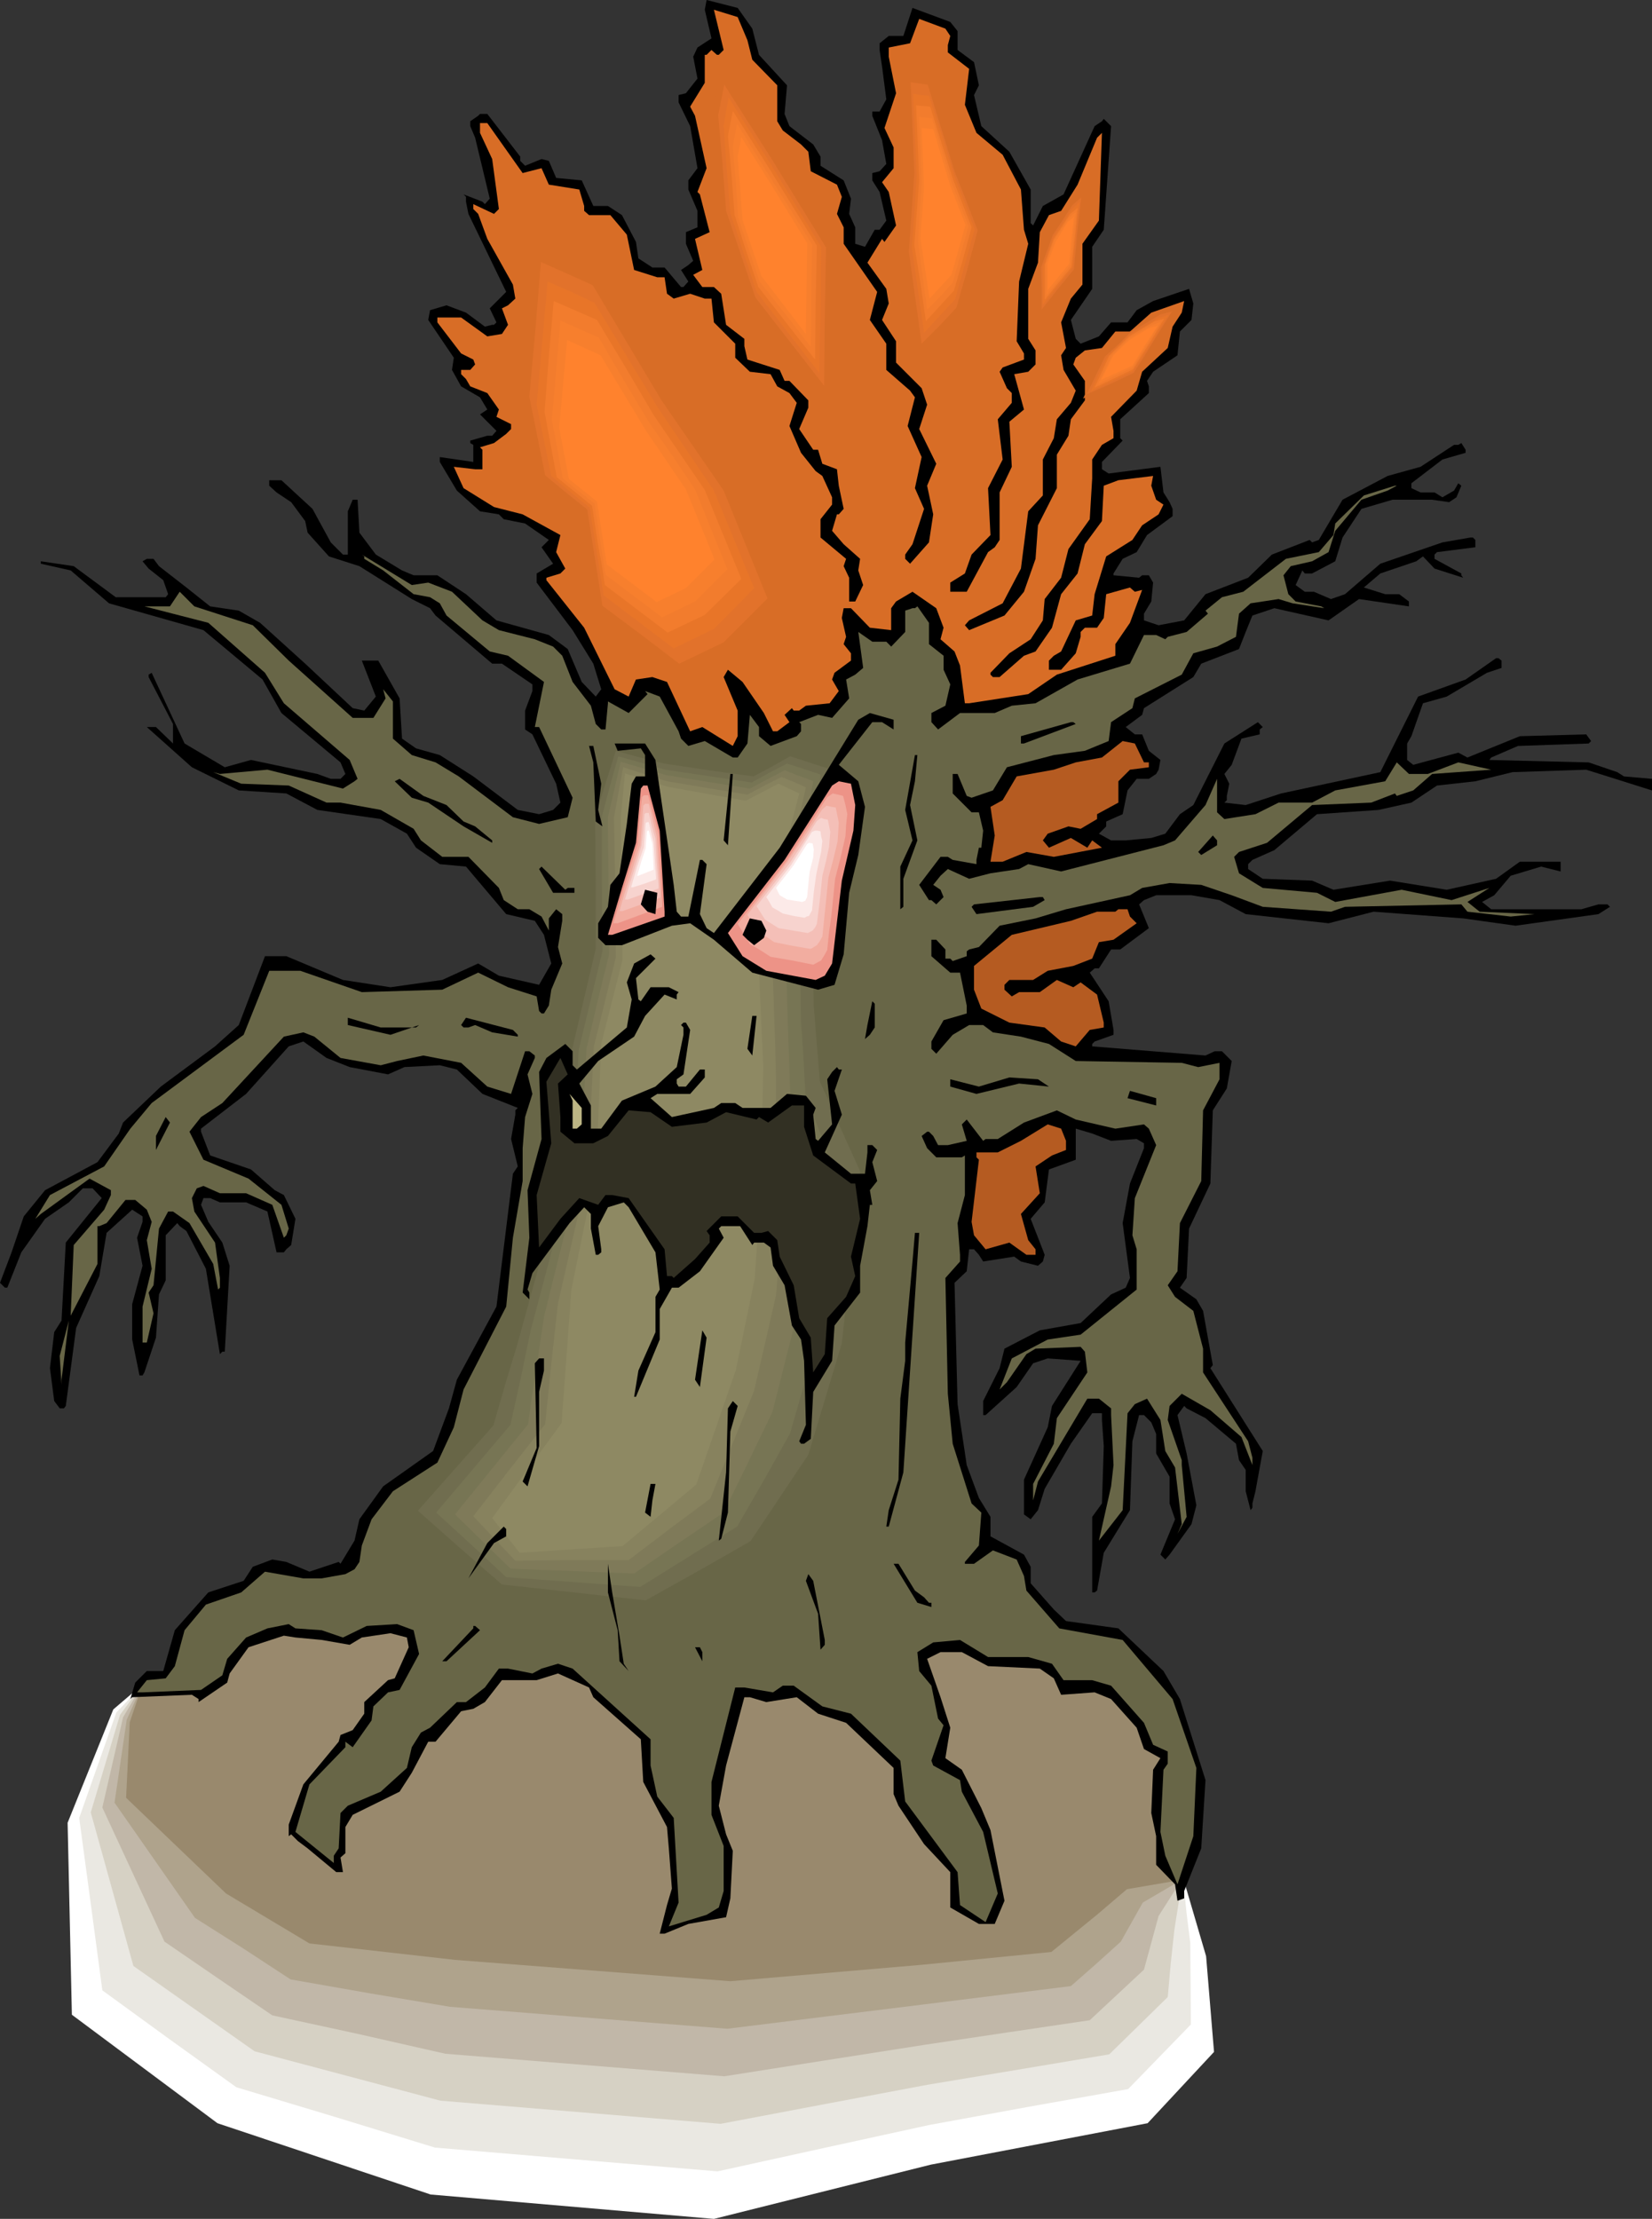 <?xml version="1.0" encoding="UTF-8" standalone="no"?>
<svg
   version="1.0"
   width="115.934mm"
   height="155.668mm"
   id="svg93"
   sodipodi:docname="Tree - Angry 2.wmf"
   xmlns:inkscape="http://www.inkscape.org/namespaces/inkscape"
   xmlns:sodipodi="http://sodipodi.sourceforge.net/DTD/sodipodi-0.dtd"
   xmlns="http://www.w3.org/2000/svg"
   xmlns:svg="http://www.w3.org/2000/svg">
  <rect width="100%" height="100%" fill="#333333" stroke="none"/>
  <sodipodi:namedview
     id="namedview93"
     pagecolor="#ffffff"
     bordercolor="#000000"
     borderopacity="0.25"
     inkscape:showpageshadow="2"
     inkscape:pageopacity="0.0"
     inkscape:pagecheckerboard="0"
     inkscape:deskcolor="#d1d1d1"
     inkscape:document-units="mm" />
  <defs
     id="defs1">
    <pattern
       id="WMFhbasepattern"
       patternUnits="userSpaceOnUse"
       width="6"
       height="6"
       x="0"
       y="0" />
  </defs>
  <path
     style="fill:#ffffff;fill-opacity:1;fill-rule:evenodd;stroke:none"
     d="m 30.052,453.263 7.755,-6.625 14.38,-5.494 8.886,-12.119 18.742,-4.525 32.152,-5.494 37.646,-10.019 29.89,4.525 51.864,3.232 36.515,8.888 18.742,13.412 16.642,6.464 7.755,25.531 3.393,28.925 5.493,18.745 2.1,25.37 -17.611,18.906 -57.519,10.988 -57.519,14.382 -75.13,-6.464 -56.549,-18.906 -38.615,-28.763 -1.131,-50.901 z"
     id="path1" />
  <path
     style="fill:#eae8e2;fill-opacity:1;fill-rule:evenodd;stroke:none"
     d="m 30.86,454.071 3.555,-3.717 3.393,-3.717 14.38,-5.494 4.362,-6.14 4.524,-5.979 9.371,-2.262 9.371,-2.262 32.152,-5.494 18.742,-4.848 18.904,-5.171 29.89,4.525 51.864,3.232 36.515,8.888 18.742,13.412 8.402,3.232 8.24,3.232 3.878,12.766 3.878,12.766 1.454,14.382 1.454,14.22 0.808,7.756 0.969,7.756 0.162,21.653 -16.642,17.129 -26.336,4.686 -26.497,4.848 -28.113,6.14 -27.951,6.14 -74.968,-6.302 -26.336,-8.08 -26.336,-7.918 -17.773,-12.766 -17.773,-12.927 -3.07,-22.946 -3.07,-22.784 z"
     id="path2" />
  <path
     style="fill:#d6d1c4;fill-opacity:1;fill-rule:evenodd;stroke:none"
     d="m 31.829,454.717 5.978,-8.08 14.38,-5.494 4.362,-6.14 4.524,-5.979 9.371,-2.262 9.371,-2.262 32.152,-5.494 18.742,-4.848 18.904,-5.171 29.89,4.525 51.864,3.232 36.515,8.888 18.742,13.412 8.402,3.232 8.24,3.232 3.878,12.766 3.878,12.766 2.424,28.44 -0.969,5.979 -0.969,6.14 -0.969,8.888 -0.808,9.049 -15.511,15.19 -24.074,4.04 -24.235,4.04 -27.467,5.171 -27.305,5.171 -74.322,-6.14 L 67.536,543.916 35.384,521.293 24.074,480.572 Z"
     id="path3" />
  <path
     style="fill:#c1b7a8;fill-opacity:1;fill-rule:evenodd;stroke:none"
     d="m 32.637,455.364 5.17,-8.726 14.38,-5.494 8.886,-12.119 9.371,-2.262 9.371,-2.262 32.152,-5.494 18.742,-4.848 18.904,-5.171 29.89,4.525 51.864,3.232 36.515,8.888 18.742,13.412 8.402,3.232 8.24,3.232 3.878,12.766 3.878,12.766 0.969,14.058 0.969,14.058 -5.655,8.888 -3.878,14.22 -7.109,6.625 -7.271,6.787 -21.812,3.232 -21.65,3.232 -26.82,4.201 -26.659,4.201 -73.999,-5.979 -22.781,-5.171 -23.104,-5.009 -14.218,-9.695 -14.38,-9.857 -16.48,-35.55 2.747,-11.958 z"
     id="path4" />
  <path
     style="fill:#afa38c;fill-opacity:1;fill-rule:evenodd;stroke:none"
     d="m 33.606,456.01 4.201,-9.372 14.38,-5.494 4.362,-6.14 4.524,-5.979 9.371,-2.262 9.371,-2.262 32.152,-5.494 18.742,-4.848 18.904,-5.171 29.89,4.525 51.864,3.232 36.515,8.888 18.742,13.412 8.402,3.232 8.24,3.232 3.878,12.766 3.878,12.766 0.808,14.058 0.646,13.897 -9.371,5.494 -2.908,5.171 -2.908,5.171 -6.624,5.979 -6.624,5.817 -38.938,4.848 -26.174,3.232 -26.013,3.232 -73.514,-5.817 -21.166,-3.555 -21.166,-3.717 -12.602,-8.241 -12.764,-8.08 -21.327,-30.541 1.616,-10.988 z"
     id="path5" />
  <path
     style="fill:#99896d;fill-opacity:1;fill-rule:evenodd;stroke:none"
     d="m 34.414,456.656 3.393,-10.019 14.38,-5.494 8.886,-12.119 18.742,-4.525 32.152,-5.494 37.646,-10.019 29.89,4.525 51.864,3.232 36.515,8.888 18.742,13.412 16.642,6.464 7.755,25.531 1.131,27.632 -13.249,2.262 -7.755,6.625 -12.279,10.019 -34.253,3.393 -50.894,4.363 -73.029,-5.656 L 82.077,515.314 59.942,502.064 33.445,476.694 Z"
     id="path6" />
  <path
     style="fill:#000000;fill-opacity:1;fill-rule:evenodd;stroke:none"
     d="m 199.538,7.595 1.777,6.948 7.432,8.08 -0.646,7.595 1.293,3.232 6.301,4.848 1.939,3.232 v 2.424 l 6.14,3.878 1.939,4.848 -0.485,4.04 1.616,3.555 v 4.363 l 2.585,0.808 2.585,-4.525 h 1.293 l 1.777,-2.424 -1.777,-7.595 -1.939,-3.07 v -1.939 l 1.939,-0.485 1.777,-1.939 -1.131,-6.302 -2.585,-6.464 v -1.131 h 1.939 l 1.777,-3.232 -1.131,-8.726 -0.646,-4.363 v -1.778 l 2.424,-1.939 h 3.878 l 2.424,-7.433 10.017,3.717 1.939,2.424 v 5.009 l 4.362,3.232 1.293,6.14 -1.293,2.585 1.939,8.241 7.432,6.787 5.655,10.019 v 8.888 l 0.646,0.646 2.585,-5.171 5.493,-3.07 8.24,-18.098 1.939,-1.293 0.485,-0.646 1.939,1.939 -1.939,27.47 -3.07,4.525 V 76.594 l -5.655,8.241 1.293,5.009 1.293,1.293 4.847,-1.939 3.231,-3.717 h 4.362 l 2.424,-3.232 4.362,-2.424 9.533,-3.232 1.131,3.878 -0.485,4.363 -3.07,3.07 -0.646,6.302 -6.463,4.363 -1.616,2.424 0.485,1.454 v 1.778 l -7.594,6.948 v 5.009 l 0.646,0.646 -5.493,5.656 v 1.939 l 1.777,1.131 13.733,-1.778 0.808,6.787 1.616,2.585 0.808,1.778 v 1.939 l -6.786,5.009 -2.747,4.525 -3.716,1.778 -2.424,3.878 v 0.485 l 6.786,0.646 0.808,-0.646 h 1.777 l 1.131,1.939 -0.485,5.009 -1.939,3.232 v 1.778 l 3.878,1.293 6.786,-1.293 5.655,-6.948 11.31,-4.363 6.301,-6.14 10.017,-3.878 0.646,0.646 1.777,-0.646 6.301,-10.665 11.956,-6.302 8.725,-2.424 8.886,-5.817 h 1.131 l 0.808,-0.485 1.131,1.778 v 0.808 l -6.14,1.778 -8.24,6.302 v 1.293 l 2.424,1.131 h 3.716 l 2.1,1.293 3.07,-1.778 1.131,-1.939 0.808,0.646 -1.293,3.07 -1.939,1.293 -4.524,-0.646 h -10.502 l -8.24,2.424 -5.009,7.595 -1.939,6.302 -6.14,3.232 h -1.939 l -0.646,-0.808 -1.777,3.878 2.424,1.778 h 2.424 l 4.524,1.939 3.716,-1.293 9.371,-8.08 16.48,-5.656 7.432,-1.293 h 0.646 l 0.646,0.646 v 1.939 l -10.179,1.293 -0.646,0.646 v 1.131 l 7.109,3.878 v 0.485 l 0.485,0.646 -7.594,-2.424 -3.07,-3.232 -1.777,1.293 -9.533,3.232 -4.362,3.717 5.655,1.778 h 3.716 l 2.585,1.939 v 1.293 l -13.249,-1.939 -8.078,5.656 -14.38,-3.232 -4.362,1.454 -1.454,0.485 -1.777,4.363 -1.777,4.525 -10.017,3.878 -2.1,3.555 -13.087,8.241 -0.485,1.778 -4.362,3.232 2.424,1.939 h 1.939 l 1.777,4.363 3.07,2.424 -0.485,2.585 -0.646,1.131 -1.939,1.293 h -3.231 l -2.424,3.07 -1.293,6.302 -4.362,1.939 v 1.293 l -1.939,1.939 3.231,1.778 h 3.878 l 6.786,-0.646 3.716,-1.131 3.878,-5.171 3.555,-2.424 8.24,-16.321 8.886,-5.656 1.293,1.293 -0.808,0.646 v 1.293 l -4.847,1.131 -2.585,6.948 -1.939,2.424 1.293,2.585 -0.646,3.232 v 1.131 l -0.646,0.646 5.655,0.646 9.371,-3.07 26.336,-5.656 10.017,-20.037 12.602,-4.525 8.078,-5.656 h 0.646 l 0.808,0.646 v 1.939 l -3.878,1.293 -10.664,6.302 -6.301,1.778 -3.07,8.726 -1.131,1.939 v 4.363 l 1.616,1.293 11.956,-3.232 2.424,1.293 13.895,-5.656 17.611,-0.485 1.293,1.778 -0.646,0.646 -18.742,0.646 -7.109,3.07 -0.485,0.646 26.336,0.646 7.594,2.585 1.777,1.131 7.432,0.646 v 3.07 l -11.795,-3.717 -5.655,-1.778 -19.55,0.646 -9.856,2.424 -10.179,1.131 -6.786,4.525 -8.725,1.939 -16.318,1.131 -11.31,9.534 -5.816,2.585 -1.131,1.131 v 1.293 l 3.878,2.585 13.087,0.485 5.655,2.424 15.026,-2.424 15.026,2.424 13.087,-2.909 6.301,-4.525 h 10.825 v 2.585 l -5.17,-1.293 -8.078,2.424 -4.362,5.171 -3.231,1.778 2.424,1.939 h 23.912 l 4.524,-1.293 h 2.424 l 0.646,0.646 -3.07,1.939 -21.973,3.07 -13.895,-1.939 -23.751,-1.778 -11.956,3.07 -21.973,-2.424 -6.947,-3.717 -7.432,-1.293 h -9.371 l -3.231,1.293 -1.293,1.131 2.585,6.302 -7.594,5.656 h -2.424 l -3.231,5.009 h -1.131 l -1.293,1.131 5.009,7.595 1.293,7.595 v 1.293 l -5.009,1.778 -0.646,0.646 v 0.646 l 30.052,2.424 2.424,-1.131 h 1.939 l 2.585,2.585 -1.293,7.272 -3.716,5.817 -0.646,19.391 -5.655,11.958 -0.646,13.089 -1.777,2.585 4.362,3.07 1.777,3.07 2.585,14.382 -0.646,0.808 13.895,21.976 -1.939,10.665 -0.808,3.232 v 1.131 l -0.485,0.646 -1.293,-5.009 v -5.656 l -1.777,-2.585 -0.808,-4.363 -8.078,-6.787 -5.009,-2.585 -0.646,-0.646 -1.777,2.424 2.424,10.18 2.585,13.735 -1.293,5.009 -5.816,8.08 -1.131,1.293 -1.293,-1.293 3.878,-9.372 -1.454,-4.201 v -7.11 l -3.555,-6.14 v -5.171 l -1.293,-3.07 -1.939,-1.939 h -1.293 l -1.777,6.948 -0.646,18.26 -6.947,11.311 -1.777,10.019 -0.646,0.485 h -0.646 v -20.037 l 2.585,-3.555 0.485,-15.19 -0.485,-6.948 v -1.778 h -2.585 l -5.655,8.08 -6.947,11.958 -1.777,5.656 -1.939,2.424 -1.777,-1.293 v -9.211 l 6.301,-13.897 1.131,-5.656 7.594,-11.958 -8.725,-0.646 -3.878,1.293 -4.362,6.302 -8.24,7.433 h -0.646 v -3.717 l 4.362,-8.726 1.293,-5.171 9.371,-4.848 10.825,-1.939 8.078,-7.595 3.878,-1.778 1.131,-2.585 -1.939,-14.543 1.939,-10.503 3.716,-9.372 v -1.293 l -1.939,-1.131 -6.786,0.485 -5.009,-1.939 -4.362,-1.293 v 8.241 l -7.109,2.585 -1.131,8.726 -3.716,4.363 3.716,9.534 -0.485,1.778 -1.293,1.131 -4.524,-1.131 -1.777,-1.293 -8.24,1.293 -1.131,-1.778 -1.293,-1.454 h -1.293 l -0.646,5.817 -3.231,3.07 0.808,32.157 2.424,16.159 3.231,8.726 3.07,5.009 v 5.171 l 8.886,4.848 1.777,3.232 v 4.363 l 6.14,6.948 3.231,3.07 13.895,1.939 11.956,11.311 4.362,7.433 6.786,21.492 -1.131,18.098 -4.524,11.311 v 1.939 l -1.777,0.646 -0.646,-4.363 -5.009,-5.171 v -7.595 l -1.293,-6.14 0.485,-11.473 1.939,-3.07 -4.362,-2.424 -1.939,-5.656 -6.786,-7.595 -4.362,-1.778 -8.886,0.646 -1.939,-4.363 -3.716,-2.585 -13.733,-0.646 -6.947,-3.717 h -5.655 l -3.555,1.778 3.555,10.18 2.585,8.08 -1.293,8.08 4.362,3.07 5.17,10.18 2.424,5.817 3.716,18.745 -2.585,6.14 h -4.201 l -7.594,-4.363 v -9.372 l -6.947,-7.433 -6.786,-10.18 -1.293,-3.07 v -6.948 l -12.602,-11.958 -7.432,-2.424 -5.655,-4.363 -8.078,1.293 -4.362,-1.293 h -1.454 l -4.847,18.098 -1.939,10.665 1.939,7.595 1.777,4.363 -0.646,12.604 -1.131,5.009 -10.017,1.778 -6.301,2.585 h -1.293 l 1.939,-7.595 1.293,-4.363 -0.808,-10.665 -0.485,-5.656 -6.301,-11.958 -0.646,-11.311 -12.602,-11.15 -1.131,-2.585 -8.24,-3.717 -5.655,1.778 h -9.209 l -4.524,5.817 -3.07,1.778 -3.231,0.646 -6.786,8.08 h -1.939 l -4.362,8.241 -3.231,5.009 -12.441,6.14 -1.939,3.232 v 6.948 l -1.293,1.131 0.646,3.878 h -1.777 l -7.594,-6.302 -2.585,-1.939 -1.777,-1.778 -0.646,0.485 v -3.07 l 3.878,-10.665 9.371,-11.311 0.485,-1.778 3.231,-1.293 3.07,-4.363 v -3.07 l 6.301,-5.817 1.777,-0.485 3.716,-8.241 -0.485,-2.585 -4.362,-1.131 -7.594,1.131 -3.231,1.939 -7.432,-1.293 -6.947,-0.646 -3.07,-0.485 -9.371,3.07 -5.009,6.948 -0.646,2.424 -7.594,5.171 v -0.808 l -1.777,-1.131 -15.834,0.646 -0.485,0.485 1.293,-4.363 3.07,-3.07 h 4.362 l 3.07,-10.827 8.886,-10.019 9.371,-3.07 2.424,-3.717 5.17,-1.939 3.716,0.646 6.14,2.585 7.755,-2.585 0.485,0.485 3.716,-6.14 1.293,-5.656 6.301,-8.726 13.249,-9.372 4.201,-11.311 2.1,-7.595 10.502,-19.391 4.362,-35.227 1.293,-1.939 -1.777,-7.272 1.131,-6.464 v -1.131 l 0.646,-0.646 -9.371,-3.717 -6.786,-6.464 -4.524,-1.131 -9.371,0.485 -4.362,1.939 -10.179,-1.939 -6.14,-2.424 -6.14,-4.363 -3.878,1.293 -11.31,12.604 -11.956,9.211 v 0.808 l 2.424,6.302 10.825,3.717 6.301,5.494 2.424,1.293 3.07,6.302 -1.131,6.948 -1.293,1.131 -0.646,0.808 h -1.939 l -2.424,-10.827 -5.655,-2.424 h -6.947 l -2.585,-1.131 h -1.777 l -0.646,1.778 1.939,4.525 3.716,5.494 1.939,6.14 -1.293,22.784 h -0.646 l -0.646,0.646 -3.716,-22.623 -5.17,-10.019 -1.777,-1.293 -0.646,-0.808 -3.07,3.232 v 11.958 l -1.777,3.717 -0.808,11.473 -3.07,9.211 -0.485,0.808 h -0.808 l -1.939,-9.534 v -9.372 l 2.747,-10.18 -1.454,-7.433 1.454,-4.201 v -1.454 l -2.747,-1.778 -6.786,6.14 -1.939,11.473 -6.14,13.735 -2.747,20.684 -0.485,0.646 H 15.834 l -1.454,-1.939 -1.131,-8.726 1.131,-9.534 1.939,-3.07 1.131,-20.684 9.533,-11.796 -2.424,-2.585 h -2.585 l -3.716,3.717 -6.301,4.363 -6.301,8.888 -3.716,9.372 H 1.293 L 0,340.149 l 3.07,-8.08 3.231,-9.534 5.655,-6.948 13.895,-7.433 5.655,-7.595 1.131,-2.909 10.017,-9.534 14.38,-10.665 6.301,-5.656 6.947,-18.26 h 5.655 l 15.026,6.302 12.602,1.939 13.733,-1.939 9.533,-4.363 5.493,3.232 10.664,2.424 3.231,-5.656 -1.939,-7.595 -2.424,-3.717 -7.594,-1.778 -10.664,-12.604 -6.947,-0.646 -6.301,-4.363 -2.424,-3.717 -6.947,-3.878 -16.803,-2.424 -8.24,-4.363 -12.602,-0.808 -12.441,-6.14 -11.956,-10.665 h 2.424 l 4.524,4.363 v -5.171 L 39.423,179.528 v -0.646 l 0.808,-0.485 8.725,18.745 10.664,6.302 6.947,-1.939 17.611,3.717 3.555,1.293 h 2.585 l 1.293,-1.293 -1.293,-3.07 -15.672,-13.089 -5.009,-8.888 -15.672,-13.089 -25.043,-7.11 -10.179,-8.726 -7.917,-1.778 v -0.646 l 8.725,1.293 11.148,8.241 h 13.249 l 0.646,-0.808 -1.293,-3.717 -3.878,-3.07 -1.616,-1.939 1.131,-0.646 h 1.777 l 1.454,1.939 7.271,5.656 6.301,5.009 7.594,1.131 5.655,3.232 11.956,10.827 12.602,11.796 3.07,0.646 3.07,-3.717 -3.716,-9.534 h 4.362 l 5.655,10.019 0.646,10.665 3.716,2.585 6.301,1.778 8.886,5.656 11.795,8.888 5.655,1.131 3.716,-1.131 1.939,-1.939 -1.131,-5.009 -6.301,-13.089 -1.939,-1.293 v -5.009 l 1.939,-5.171 v -1.778 l -8.078,-5.494 h -2.585 l -15.026,-12.766 -1.454,-1.939 -4.847,-2.424 -13.895,-8.726 -8.078,-2.585 -5.655,-6.302 -0.646,-3.07 -3.716,-5.009 -3.878,-2.585 -1.939,-1.778 v -1.454 h 3.231 l 8.24,7.595 4.847,8.888 3.231,3.232 h 1.293 v -11.473 l 1.293,-3.07 h 1.293 l 0.485,8.726 4.362,5.817 6.947,4.201 3.07,1.293 h 6.301 l 7.594,5.009 8.078,6.948 13.895,3.878 5.009,3.717 3.716,8.726 3.716,3.878 1.454,-1.939 -2.1,-6.787 -5.493,-8.888 -9.533,-12.604 v -2.424 l 4.362,-2.585 -3.07,-4.363 1.939,-1.939 -6.301,-4.363 -5.655,-1.131 -1.293,-1.293 -5.009,-0.808 -6.14,-5.494 -4.524,-7.595 v -1.293 l 8.886,1.293 v -4.525 l -0.808,-0.485 v -0.646 l 4.524,-1.293 h 1.293 l 1.131,-1.293 -4.362,-4.363 1.939,-1.293 -1.939,-3.232 -5.009,-2.909 -2.424,-4.363 0.485,-3.232 -6.786,-10.019 0.485,-2.585 4.362,-1.293 5.17,1.939 5.009,3.717 1.939,-0.485 h 0.485 l 0.646,-0.646 -1.777,-3.717 4.362,-4.363 -10.017,-20.684 -0.646,-3.232 v -1.293 l -0.646,-0.646 5.009,1.939 0.646,0.646 1.293,-1.454 -3.878,-16.159 -1.293,-3.07 v -1.293 l 2.1,-1.454 0.485,-0.485 h 1.939 l 8.725,11.311 v 1.131 l 1.293,1.293 4.362,-1.778 1.939,0.485 1.939,4.525 6.786,0.646 3.07,6.787 h 3.878 l 3.716,2.424 3.716,7.11 0.646,4.363 3.716,2.424 h 3.231 l 4.362,5.171 h 0.646 l 1.293,-1.454 -1.939,-3.07 1.939,-1.293 1.293,-1.131 -1.939,-4.525 v -3.07 l 3.07,-1.293 v -4.363 l -2.424,-5.656 v -2.424 l 2.424,-3.232 -1.939,-11.15 -3.07,-6.302 v -1.939 l 1.939,-0.485 3.07,-3.878 -1.131,-5.817 1.131,-2.424 3.716,-2.424 L 186.935,2.585 187.42,0 l 8.24,2.101 z"
     id="path7" />
  <path
     style="fill:#d86d26;fill-opacity:1;fill-rule:evenodd;stroke:none"
     d="m 198.245,10.665 1.293,5.171 6.624,6.787 v 9.534 l 1.454,2.424 4.847,3.717 1.939,1.939 0.646,5.171 6.947,3.555 1.293,3.232 -1.293,4.525 1.777,3.555 v 4.363 l 8.886,12.766 -1.939,7.433 4.362,6.302 v 6.948 l 6.301,5.494 1.293,1.778 -1.939,7.595 3.716,8.241 -1.777,8.241 2.424,5.494 -3.07,9.372 -1.939,2.747 v 1.131 l 1.293,1.293 5.009,-5.656 1.131,-7.433 -1.616,-7.595 2.424,-5.817 -4.524,-9.211 2.1,-6.464 -1.454,-4.363 -6.786,-6.787 v -5.656 l -3.716,-5.656 1.777,-4.363 -0.646,-3.878 -5.009,-6.948 3.878,-6.302 0.646,0.808 3.07,-4.363 -1.939,-8.888 -1.777,-2.585 3.07,-3.717 v -5.494 l -2.424,-5.171 3.07,-9.211 -1.939,-9.695 v -2.424 l 5.655,-1.131 2.424,-6.464 6.947,2.585 1.293,1.939 -0.646,2.424 v 1.939 l 5.655,4.363 -1.131,9.534 3.07,7.433 6.947,5.817 4.847,9.211 0.808,10.665 1.131,3.717 -2.424,10.019 -0.646,15.836 1.939,3.232 v 1.616 l -5.655,2.101 -0.808,1.131 1.939,4.363 1.293,1.293 v 2.585 l -3.716,4.363 1.293,10.665 -3.878,7.595 0.646,12.443 -5.009,5.171 -1.777,5.009 -3.878,2.424 v 2.424 h 4.362 l 5.655,-10.503 1.777,-1.293 1.293,-1.939 v -12.604 l 3.231,-6.787 -0.646,-11.958 3.878,-3.232 -2.585,-9.372 3.716,-0.646 1.939,-1.939 v -3.717 l -1.939,-3.07 V 76.594 l 2.585,-6.948 0.485,-8.08 2.424,-4.525 3.231,-1.131 4.362,-6.948 5.17,-12.443 1.293,-1.293 -0.808,23.269 -4.362,6.14 v 10.827 l -3.07,3.717 -2.585,6.302 1.293,6.787 -1.293,1.939 0.646,3.878 3.231,5.494 -1.293,3.232 -3.716,4.363 -0.808,5.009 -2.908,5.656 v 9.534 l -3.878,4.201 -1.939,15.19 -4.847,9.211 -8.886,4.525 -1.131,1.293 1.131,1.293 9.371,-3.878 5.17,-6.302 3.07,-8.726 0.646,-8.888 5.009,-9.857 v -8.888 l 3.07,-5.009 0.646,-4.363 3.716,-5.009 v -5.171 l -3.07,-4.363 0.646,-1.778 2.424,-1.939 4.524,-0.646 3.555,-4.363 h 3.878 l 5.655,-5.009 8.725,-3.07 -0.646,3.07 -2.424,3.717 -1.293,5.656 -6.786,6.302 -1.454,5.009 -6.786,6.948 0.646,3.717 v 1.939 l -3.07,1.778 -2.585,3.878 v 5.009 l -0.646,10.827 -5.655,7.918 -1.939,7.595 -4.362,5.656 -0.485,5.656 -3.231,5.009 -5.655,3.717 -5.009,5.171 v 0.485 l 0.646,0.646 h 1.777 l 6.463,-5.656 3.07,-1.131 4.362,-6.302 2.424,-8.888 4.362,-5.494 1.939,-7.756 4.524,-6.14 0.485,-9.372 3.878,-1.454 9.209,-1.131 -0.485,2.585 1.293,3.717 1.939,1.293 -1.293,2.585 -4.362,2.909 -2.585,3.878 -6.947,4.363 -3.07,10.019 -0.646,5.656 -4.362,1.293 -3.878,8.241 -1.939,1.131 -1.293,1.293 v 2.424 h 3.231 l 3.878,-4.363 1.293,-4.363 v -1.293 l 1.131,-1.131 h 3.231 l 1.777,-2.585 0.646,-6.302 6.301,-1.778 1.293,1.131 1.939,-0.485 -3.231,8.726 -3.878,5.656 v 3.07 l -15.511,5.009 -7.594,5.171 -15.672,2.424 h -1.131 l -1.293,-10.019 -1.454,-3.717 -3.716,-3.232 0.808,-3.07 -1.939,-5.171 -6.301,-4.363 -4.362,2.585 -1.293,1.778 v 5.817 l -5.655,-0.646 -5.009,-5.171 h -1.939 l -0.485,2.585 1.131,5.009 -0.646,1.939 1.939,2.424 v 1.939 l -4.362,3.232 -0.646,1.778 1.777,3.07 -2.424,3.232 -6.301,0.646 -1.777,1.293 h -1.454 l -0.485,-0.646 -1.939,1.778 1.293,1.939 -3.231,2.424 h -1.131 l -2.424,-4.848 -5.655,-8.241 -3.878,-3.232 -1.131,1.939 3.716,8.888 v 6.787 l -1.293,2.585 -8.078,-5.009 -3.231,1.131 -6.14,-13.089 -3.878,-1.293 -4.362,0.646 -1.939,4.525 -3.716,-1.939 -8.078,-16.321 -10.017,-12.604 v -0.646 l 3.716,-1.131 1.293,-1.293 -2.424,-4.363 1.131,-4.525 -10.017,-5.494 -7.594,-1.939 -8.078,-5.009 -2.585,-5.656 5.655,0.646 h 1.939 v -5.171 l -0.646,-0.646 3.716,-1.131 3.231,-2.424 1.293,-1.293 v -1.293 l -3.878,-1.939 0.646,-1.939 -3.07,-4.363 -4.524,-1.778 -1.131,-1.939 -1.293,-1.293 v -1.131 h 2.424 l 1.293,-1.454 -0.485,-1.293 -3.231,-1.616 -6.301,-8.241 v -1.293 h 6.301 l 6.947,5.009 3.878,-0.646 1.616,-2.424 -1.616,-4.363 1.616,-0.808 1.939,-1.778 -0.646,-3.717 -6.786,-12.119 -2.424,-6.625 -1.293,-1.293 v -1.293 l 5.493,2.585 1.293,-1.293 -1.777,-13.25 -3.231,-6.948 v -2.585 h 1.939 l 9.371,13.25 5.009,-1.293 1.939,4.363 8.078,1.293 1.293,4.363 v 1.293 l 1.293,1.131 h 5.655 l 4.362,5.171 1.939,9.372 6.14,1.939 h 1.939 l 0.646,4.363 1.777,1.293 4.362,-1.293 3.878,1.293 h 1.777 l 0.646,6.302 5.655,5.656 v 3.717 l 3.878,3.717 5.493,0.646 1.777,3.232 3.231,1.778 1.939,2.585 -1.939,6.14 3.07,7.11 3.878,4.848 1.777,1.293 2.585,5.656 v 1.939 l -3.07,3.878 v 4.848 l 6.786,5.656 -0.646,1.939 1.454,3.07 v 6.302 h 1.616 l 2.1,-4.363 -1.293,-3.878 0.485,-3.07 -4.362,-3.878 -3.07,-3.555 1.293,-4.363 h 0.485 l 1.293,-1.454 -1.293,-6.14 -0.485,-4.363 -3.878,-1.454 -1.131,-3.717 h -1.293 l -3.716,-5.494 2.424,-5.656 v -1.939 l -5.009,-5.171 h -1.293 l -1.293,-2.909 -8.563,-2.747 -0.808,-3.555 v -1.939 l -4.847,-3.717 -1.293,-8.241 -1.939,-1.778 h -3.07 l -2.424,-3.232 2.424,-1.293 -1.939,-8.241 3.878,-1.778 -2.585,-10.019 -0.646,-0.646 2.424,-6.302 -3.07,-13.897 -1.293,-2.424 3.878,-6.302 v -7.433 h 0.485 l 1.293,-1.293 1.454,1.293 h 0.485 l 1.293,-1.293 -2.585,-10.665 6.301,1.939 z"
     id="path8" />
  <path
     style="fill:#686647;fill-opacity:1;fill-rule:evenodd;stroke:none"
     d="m 368.054,130.081 -6.947,2.424 -6.947,8.241 -1.777,5.656 -4.362,2.424 -5.655,1.293 -1.939,2.424 1.293,5.009 1.939,1.939 6.786,1.293 0.808,0.485 -8.402,-1.293 -3.716,-1.131 -7.432,1.131 -3.07,2.747 -0.808,6.14 -5.009,2.585 -6.301,1.778 -3.07,5.656 -12.441,6.302 -0.646,2.585 -5.655,3.717 -0.646,5.009 -6.301,2.585 -8.24,1.131 -12.441,3.232 -3.716,6.14 -5.655,1.939 -1.293,-0.485 -2.424,-5.817 h -1.293 v 5.171 l 5.009,5.009 h 1.939 l 1.131,4.848 -0.485,4.525 h -0.646 l -0.646,3.232 v 1.131 l -6.301,-1.131 -1.293,-0.808 h -1.939 l -5.655,7.433 2.585,4.04 h 0.646 l 1.293,1.131 1.939,-1.939 -0.808,-1.939 -1.939,-1.293 1.939,-2.424 1.939,-1.778 5.655,2.585 5.655,-1.454 7.594,-1.131 2.424,-1.293 8.725,1.939 27.144,-6.948 3.07,-1.293 8.078,-9.372 3.07,-6.948 v 8.888 l 1.939,1.778 8.24,-1.293 6.14,-3.07 h 8.886 l 6.14,-3.232 13.249,-2.424 3.07,-5.009 3.231,3.07 h 5.009 l 8.078,-3.07 8.725,1.939 -15.672,1.131 -5.009,4.363 -4.362,1.454 -0.485,-0.646 -6.301,2.424 -15.672,0.646 -11.956,10.019 -7.432,2.424 -1.293,1.293 1.293,4.363 6.301,3.878 14.38,1.293 4.847,2.424 17.611,-3.232 13.249,2.747 10.017,-3.232 -5.816,3.717 3.231,2.585 14.541,0.646 -6.301,0.646 -11.471,-1.293 -1.616,-1.939 -30.86,0.646 -3.716,1.293 -18.096,-1.293 -8.24,-3.07 -8.078,-2.747 -8.402,-0.485 -7.271,1.293 -3.231,1.939 -16.965,3.717 -8.078,2.424 -9.533,1.939 -5.493,5.656 -2.585,0.646 -0.646,0.485 v 1.293 l -3.716,1.293 -0.646,-0.646 h -1.293 v -2.424 l -2.424,-2.585 h -1.293 v 4.363 l 5.009,4.363 h 2.585 l 1.777,8.726 v 2.101 l -6.14,1.778 -3.231,5.656 v 1.939 l 1.293,1.293 4.362,-5.009 4.362,-2.585 h 3.716 l 2.585,1.939 7.432,1.131 7.432,1.939 7.109,4.525 28.113,0.485 4.362,1.131 5.655,-1.131 v 4.363 l -4.362,8.241 -0.485,18.745 -5.655,11.15 -0.646,12.766 -2.585,3.717 1.939,3.07 4.847,3.717 2.585,10.019 v 6.302 l 11.956,18.26 1.131,4.363 v 1.939 l -2.908,-7.433 -8.24,-7.11 -7.594,-4.363 -3.231,3.232 -0.485,3.717 3.716,10.665 v 1.293 l 1.293,13.735 -2.424,4.525 1.131,-2.585 -1.777,-15.028 -2.585,-4.363 -1.293,-8.241 -3.555,-5.656 -3.231,1.454 -1.939,2.424 -1.293,25.693 -6.301,8.08 3.231,-14.382 0.646,-5.656 -0.646,-13.25 v -1.778 l -3.231,-2.585 h -3.07 l -13.087,21.976 -1.293,5.009 v -4.363 l 5.493,-10.665 0.808,-6.787 8.078,-12.119 -0.646,-5.494 -1.131,-1.293 -11.956,0.485 -2.424,1.454 -5.17,7.433 -1.939,1.939 3.231,-8.241 9.533,-5.009 8.725,-1.293 14.864,-11.958 v -10.665 l -1.131,-3.717 0.646,-9.857 5.655,-14.058 -1.939,-4.363 -1.293,-1.131 -7.594,1.131 -10.502,-2.424 -5.009,-2.424 -8.725,3.232 -6.947,4.363 h -3.231 l -0.646,0.485 -4.362,-5.656 -1.293,1.293 1.293,4.363 -5.009,1.131 h -2.585 l -1.293,-2.424 -1.131,-1.131 h -0.485 l -1.454,1.131 1.454,3.232 2.424,2.424 h 6.786 l 0.808,-0.485 v 10.503 l -1.939,7.433 0.646,8.403 v 1.778 l -3.878,4.363 0.646,30.702 1.293,13.25 5.009,15.836 2.585,2.424 -0.646,8.726 -3.716,4.363 v 0.485 h 2.424 l 5.009,-3.555 6.301,2.424 1.939,4.363 0.646,3.878 8.725,10.019 16.803,3.07 13.249,15.674 6.301,18.26 -0.808,18.098 -4.201,12.766 -3.231,-7.595 -1.293,-6.302 0.808,-16.482 1.131,-1.616 v -3.232 l -3.878,-1.778 -2.424,-5.817 -8.725,-9.857 -5.009,-1.454 h -7.594 l -3.07,-4.363 -6.301,-1.778 h -10.664 l -7.432,-4.525 -7.109,0.646 -4.201,2.585 0.485,5.009 3.231,3.878 1.777,8.726 1.454,1.778 -3.231,9.372 0.485,1.293 7.109,3.878 0.485,3.07 5.655,10.665 3.878,16.321 -3.231,7.595 -6.786,-4.525 -0.646,-8.726 -13.895,-18.745 -1.293,-10.827 -13.087,-12.443 -7.594,-1.939 -7.594,-5.494 h -2.908 l -2.585,1.778 -7.594,-1.293 h -2.424 l -6.301,25.047 v 8.726 l 3.231,8.241 v 11.958 l -1.293,4.363 -3.231,1.939 -10.017,3.07 2.585,-6.302 -1.293,-22.461 -4.362,-5.656 -1.777,-8.241 v -6.948 l -20.681,-18.745 -3.878,-1.293 -4.362,1.293 -2.424,1.293 -6.463,-1.293 h -2.424 l -3.716,5.009 -5.009,3.878 h -2.424 l -7.109,6.787 -2.424,1.293 -2.424,3.878 -1.293,5.494 -6.947,6.302 -8.725,3.717 -1.939,1.939 -0.485,9.372 -1.293,1.939 v 1.939 l -10.179,-8.241 3.716,-12.604 9.533,-9.857 v -1.454 l 1.939,1.454 5.009,-7.11 0.485,-3.717 3.878,-3.717 3.07,-0.646 5.17,-9.534 -1.454,-6.302 -4.362,-1.616 -8.078,0.485 -6.301,3.07 -5.655,-1.939 -6.947,-0.485 -1.777,-1.131 -5.655,1.131 -5.655,2.424 -5.009,5.656 -1.293,4.363 -5.655,3.878 -15.511,0.646 H 36.353 l 2.585,-3.232 5.009,-0.485 2.424,-3.232 2.585,-9.534 5.655,-6.787 9.371,-3.232 6.301,-5.494 10.179,1.778 h 4.847 l 6.301,-1.131 2.424,-1.293 1.293,-1.939 0.646,-4.363 2.585,-6.948 5.655,-7.433 11.795,-7.595 4.362,-9.372 2.585,-10.019 11.31,-21.976 1.777,-18.26 2.585,-15.028 v -8.726 l 0.646,-8.241 1.939,-6.14 -1.293,-5.171 1.939,-4.363 v -0.646 l -1.454,-1.131 h -1.131 l -3.716,11.311 -6.301,-1.939 -6.947,-6.302 -10.017,-1.939 -6.947,1.454 -4.362,1.131 -10.664,-1.939 -6.947,-5.656 -2.908,-1.131 -5.17,1.131 -16.318,17.613 -5.655,3.717 -3.07,3.878 3.716,7.433 11.956,5.009 8.725,6.948 1.939,6.302 -0.646,1.778 -0.646,0.646 -3.07,-8.726 -6.947,-3.07 h -6.947 l -4.362,-1.939 -1.777,0.646 -1.293,2.585 0.646,3.555 5.493,8.241 1.293,9.372 v 2.585 l -0.485,0.485 -1.293,-6.787 -6.301,-10.827 -4.362,-3.07 h -1.293 l -2.424,4.525 -1.454,15.028 -1.293,1.939 1.293,5.494 -1.777,7.756 h -1.131 v -9.534 l 2.424,-10.019 -1.293,-7.595 1.293,-4.848 -1.293,-3.232 -3.07,-2.585 h -2.585 l -5.009,6.14 -1.939,0.808 h -0.485 v 10.019 l -7.109,13.735 0.808,-18.745 8.078,-9.372 1.777,-3.878 v -1.293 l -5.655,-3.07 -12.926,9.372 -1.454,1.293 3.878,-6.302 14.38,-7.595 6.947,-10.019 5.655,-6.787 24.397,-18.098 6.786,-16.967 h 8.24 l 16.318,5.656 21.327,-0.646 9.533,-4.525 7.917,3.878 7.594,2.424 0.646,3.878 0.646,0.646 h 0.646 l 1.293,-2.101 0.646,-4.201 2.908,-6.948 -1.131,-4.363 1.131,-6.948 v -1.778 l -1.616,-1.293 -1.939,2.424 v 3.232 l -1.939,-3.717 -3.231,-1.939 h -3.07 l -3.716,-2.424 -1.293,-3.232 -8.078,-8.241 h -6.947 l -5.655,-4.363 -1.939,-3.07 -8.725,-5.009 -10.664,-1.939 h -3.716 l -10.017,-4.525 -12.602,-0.485 -7.432,-3.07 1.777,0.485 12.602,-1.131 20.035,5.009 3.07,-1.939 0.808,-0.646 -2.1,-5.009 -17.449,-15.028 -5.009,-8.08 -15.026,-13.25 -16.965,-4.363 h 6.786 l 2.585,-3.878 3.878,3.878 15.511,5.009 9.533,9.372 16.965,15.19 h 5.493 l 3.231,-5.171 -0.646,-2.424 2.585,3.232 v 9.857 l 5.009,4.363 6.301,1.939 6.14,3.717 14.38,10.827 6.947,1.778 7.594,-1.778 1.293,-5.171 -8.886,-18.745 h -1.131 l 2.424,-11.958 -9.533,-6.948 -4.847,-1.131 -11.471,-9.534 -1.777,-3.232 -2.585,-1.616 -4.362,-0.808 -8.078,-6.302 -5.009,-3.07 v -0.646 l -0.646,-0.485 13.249,8.08 4.362,-0.646 6.301,2.424 8.078,7.595 4.362,2.585 9.533,2.424 4.847,1.939 2.424,2.424 2.747,6.948 4.847,6.302 1.293,4.848 1.454,1.454 h 1.131 l 0.646,-6.948 v -0.485 l 5.493,3.07 5.009,-5.009 -0.646,-0.808 3.878,1.454 5.009,9.211 0.646,1.939 1.939,1.939 4.362,-1.293 7.432,4.363 h 1.293 l 2.585,-3.717 0.646,-7.595 2.424,3.232 v 2.424 l 3.07,2.585 6.947,-2.585 1.131,-1.293 v -1.939 l -0.485,-0.485 5.009,-1.939 3.716,0.808 4.524,-5.171 -0.808,-5.009 2.424,-1.293 2.1,-1.778 -1.293,-9.534 3.716,2.585 h 3.716 l 1.293,1.293 3.716,-3.878 v -5.656 l 1.939,-0.646 h 0.646 l 0.646,-0.485 3.07,4.363 v 5.656 l 3.878,3.07 v 3.717 l 1.777,3.878 -1.293,5.656 -3.716,1.939 v 2.424 l 1.777,1.939 5.816,-4.363 h 9.209 l 4.524,-1.939 6.301,-0.646 11.148,-6.302 13.895,-4.201 3.716,-7.595 h 3.231 l 2.424,1.131 0.646,-0.646 5.009,-1.293 5.655,-4.848 -0.646,-0.808 4.362,-3.555 5.655,-1.454 11.31,-8.726 8.725,-1.778 3.878,-4.525 0.485,-3.07 7.594,-7.433 8.24,-2.585 h 0.485 z"
     id="path9" />
  <path
     style="fill:#686647;fill-opacity:1;fill-rule:evenodd;stroke:none"
     d="m 126.347,377.962 7.109,-17.613 13.895,-47.669 2.262,-33.126 6.463,-28.763 V 216.532 l 6.786,-18.906 13.249,3.393 24.235,3.232 10.017,-5.494 10.987,3.393 v 16.482 l -2.1,28.763 v 15.674 l 2.1,20.845 13.41,25.531 -5.655,50.901 -9.856,31.026 -16.48,21.007 -30.052,15.513 -40.877,-5.656 -26.013,-21.976 z"
     id="path10" />
  <path
     style="fill:#706d4f;fill-opacity:1;fill-rule:evenodd;stroke:none"
     d="m 130.871,377.962 3.07,-10.665 3.231,-10.665 12.279,-44.599 1.131,-16.482 0.969,-16.482 3.231,-13.735 3.231,-13.735 v -17.613 l -0.162,-17.452 2.747,-8.726 2.747,-8.726 6.463,1.778 6.463,1.616 11.795,1.778 11.795,1.616 4.847,-2.585 4.847,-2.747 5.009,1.616 5.009,1.616 -0.808,9.695 -0.808,9.534 -1.131,13.25 -1.293,13.25 0.162,8.726 0.162,8.726 0.808,10.019 0.808,9.857 2.747,5.979 2.585,5.979 5.332,11.796 -2.424,22.784 -2.424,22.784 -8.886,29.571 -15.349,22.946 -13.895,7.918 -13.895,7.756 -19.065,-2.101 -19.065,-2.101 -11.148,-9.695 -11.148,-9.857 z"
     id="path11" />
  <path
     style="fill:#777554;fill-opacity:1;fill-rule:evenodd;stroke:none"
     d="m 135.395,377.8 2.747,-12.443 2.585,-12.443 10.987,-41.529 0.485,-8.241 0.485,-8.241 0.808,-16.482 6.301,-26.178 -0.162,-17.775 V 216.532 l 2.1,-7.918 2.262,-8.08 6.301,1.778 6.14,1.778 22.943,3.393 4.686,-2.585 4.686,-2.424 4.524,1.454 4.362,1.454 -1.454,10.988 -1.616,10.988 -2.585,24.239 0.323,9.695 0.162,9.695 0.646,9.372 0.485,9.534 4.039,10.827 3.878,10.988 -1.939,20.037 -2.1,20.037 -3.878,14.22 -4.039,14.058 -6.947,12.443 -7.109,12.281 -25.689,15.998 -35.545,-2.585 -9.209,-8.564 -9.371,-8.564 9.856,-11.635 z"
     id="path12" />
  <path
     style="fill:#7f7a59;fill-opacity:1;fill-rule:evenodd;stroke:none"
     d="m 140.08,377.638 0.969,-7.11 1.131,-7.11 2.1,-14.22 9.533,-38.459 1.777,-32.803 1.454,-6.14 1.454,-6.302 3.07,-12.443 -0.162,-9.049 v -9.211 l -0.162,-18.098 3.393,-14.705 12.118,3.555 10.987,1.778 11.148,1.778 9.209,-4.848 3.716,1.454 1.939,0.646 1.939,0.808 -4.524,24.4 -2.747,21.976 0.323,10.665 0.323,10.665 0.646,17.937 2.585,10.019 2.585,10.019 -1.616,17.452 -1.616,17.29 -3.393,13.412 -3.393,13.412 -6.463,13.412 -6.463,13.25 -11.956,8.08 -11.795,8.08 -32.798,-1.293 -14.703,-14.382 z"
     id="path13" />
  <path
     style="fill:#87825e;fill-opacity:1;fill-rule:evenodd;stroke:none"
     d="m 144.604,377.638 1.616,-15.998 1.777,-15.998 4.039,-17.775 4.039,-17.775 0.646,-16.321 0.808,-16.321 2.908,-11.796 2.908,-11.796 -0.162,-18.583 -0.323,-18.583 2.424,-13.25 11.633,3.717 10.664,1.778 10.664,1.778 4.524,-2.424 4.524,-2.262 3.231,1.293 3.231,1.454 -3.07,13.574 -3.07,13.574 -2.747,19.553 0.808,23.431 0.162,8.403 v 8.564 l 2.424,18.098 -2.424,29.41 -2.908,12.766 -2.908,12.604 -11.633,28.602 -10.825,8.08 -10.825,8.241 h -15.026 l -15.026,0.162 -11.148,-11.796 9.533,-12.281 z"
     id="path14" />
  <path
     style="fill:#8e8963;fill-opacity:1;fill-rule:evenodd;stroke:none"
     d="m 148.967,377.315 2.585,-35.388 6.624,-32.48 1.293,-32.641 5.655,-22.3 -0.485,-37.651 1.131,-11.796 11.31,3.555 20.681,3.717 8.725,-4.525 5.493,2.585 -7.755,29.894 -2.908,17.29 1.131,25.208 -0.323,15.998 -0.323,16.321 -1.616,23.915 -5.009,24.239 -10.502,30.379 -19.55,16.321 -27.305,1.778 -7.271,-9.211 z"
     id="path15" />
  <path
     style="fill:#000000;fill-opacity:1;fill-rule:evenodd;stroke:none"
     d="m 237.022,193.425 -3.07,-1.939 h -2.585 l -8.886,11.311 5.17,4.363 1.777,6.787 -1.777,12.766 -2.424,10.019 -1.454,16.321 -2.424,8.08 -4.362,1.293 -17.449,-4.525 -10.179,-8.726 -6.301,-4.363 -4.847,0.646 -13.249,5.171 h -4.362 l -1.939,-1.939 v -3.878 l 2.585,-4.363 0.646,-5.817 2.424,-3.07 1.939,-13.089 1.293,-10.665 1.131,-1.939 h 2.424 v -5.656 l -1.131,-1.778 -6.14,0.646 -0.808,-1.939 h 8.078 l 2.747,4.363 4.847,33.126 0.808,7.11 1.131,1.293 h 1.939 l 3.07,-15.028 h 0.646 l 1.131,1.131 -1.777,13.25 1.777,3.717 1.939,1.293 17.449,-22.623 20.842,-33.934 3.07,-1.778 6.301,1.778 z"
     id="path16" />
  <path
     style="fill:#000000;fill-opacity:1;fill-rule:evenodd;stroke:none"
     d="m 285.331,191.97 -13.733,5.171 h -0.808 v -1.939 l 13.249,-3.717 h 0.646 z"
     id="path17" />
  <path
     style="fill:#b55b21;fill-opacity:1;fill-rule:evenodd;stroke:none"
     d="m 303.427,202.15 h 1.293 v 1.293 l -5.009,0.646 -3.07,3.07 v 5.656 l -5.655,3.07 v 1.293 l -4.362,2.585 -3.231,-0.646 -5.493,1.939 -1.293,1.778 1.616,1.939 5.816,-2.585 4.362,2.585 1.293,-1.939 2.585,1.939 -12.764,2.424 -7.271,-1.293 -6.301,2.585 h -3.231 l 1.131,-6.948 -1.131,-7.595 3.231,-1.778 3.716,-6.302 9.856,-1.778 5.816,-1.939 6.947,-1.293 5.493,-4.363 3.231,0.646 z"
     id="path18" />
  <path
     style="fill:#000000;fill-opacity:1;fill-rule:evenodd;stroke:none"
     d="m 159.469,207.806 -0.808,6.948 1.131,4.363 -1.777,-1.293 -0.646,-15.674 -1.131,-4.363 h 1.131 z"
     id="path19" />
  <path
     style="fill:#000000;fill-opacity:1;fill-rule:evenodd;stroke:none"
     d="m 242.677,207.16 -1.293,6.302 1.939,9.372 -3.716,10.18 v 7.433 l -0.808,0.646 v -11.311 l 3.231,-6.948 -1.939,-8.08 2.585,-14.543 h 0.646 z"
     id="path20" />
  <path
     style="fill:#000000;fill-opacity:1;fill-rule:evenodd;stroke:none"
     d="m 193.075,224.127 -1.131,-1.293 1.777,-17.613 h 0.646 z"
     id="path21" />
  <path
     style="fill:#000000;fill-opacity:1;fill-rule:evenodd;stroke:none"
     d="m 118.43,213.462 4.524,4.363 3.07,1.293 4.524,3.717 v 0.646 l -7.594,-4.363 -9.371,-6.302 -4.362,-1.293 -4.524,-4.363 1.293,-0.646 6.301,4.525 z"
     id="path22" />
  <path
     style="fill:#ed9387;fill-opacity:1;fill-rule:evenodd;stroke:none"
     d="m 226.843,213.462 -0.485,6.787 -3.07,13.25 -2.585,21.976 -1.939,3.232 -2.424,1.131 -13.087,-2.424 -6.301,-3.878 -3.878,-6.14 15.026,-19.391 12.602,-19.714 1.777,-1.131 3.231,0.646 z"
     id="path23" />
  <path
     style="fill:#f2ada0;fill-opacity:1;fill-rule:evenodd;stroke:none"
     d="m 224.742,215.886 -0.323,2.909 -0.162,2.909 -1.293,5.656 -1.454,5.656 -0.969,9.534 -0.646,4.686 -0.485,4.686 -0.808,1.454 -0.808,1.293 -2.1,1.131 -5.655,-1.131 -5.655,-0.97 -2.747,-1.778 -2.747,-1.616 -3.231,-5.332 6.463,-8.241 6.463,-8.403 5.332,-8.403 5.493,-8.564 1.454,-0.97 1.454,0.323 1.293,0.323 0.646,2.424 z"
     id="path24" />
  <path
     style="fill:#f4bfb7;fill-opacity:1;fill-rule:evenodd;stroke:none"
     d="m 222.48,218.148 -0.162,2.585 -0.162,2.424 -1.131,4.686 -1.293,4.848 -1.616,15.674 -0.646,1.131 -0.808,1.131 -0.808,0.485 -0.485,0.323 -0.485,0.162 -4.686,-0.808 -4.847,-0.97 -2.1,-1.454 -2.262,-1.293 -2.747,-4.525 5.332,-6.948 5.332,-7.11 9.209,-13.897 1.131,-0.97 1.293,0.323 1.131,0.162 z"
     id="path25" />
  <path
     style="fill:#f7d3ce;fill-opacity:1;fill-rule:evenodd;stroke:none"
     d="m 220.219,220.572 -0.323,4.04 -0.808,3.717 -0.969,3.878 -0.646,6.302 -0.808,6.464 -0.485,0.97 -0.646,0.808 -0.646,0.323 -0.646,0.323 -7.755,-1.293 -1.777,-1.131 -1.777,-1.131 -1.131,-1.778 -1.131,-1.778 4.362,-5.656 4.362,-5.656 3.716,-5.656 3.555,-5.656 0.485,-0.323 0.646,-0.485 0.808,0.323 0.969,0.162 0.323,1.616 z"
     id="path26" />
  <path
     style="fill:#fceae8;fill-opacity:1;fill-rule:evenodd;stroke:none"
     d="m 218.118,222.996 -0.162,1.454 -0.162,1.454 -0.646,2.909 -0.646,3.07 -0.646,4.686 -0.485,4.848 -0.808,1.454 -0.646,0.162 -0.485,0.323 -2.908,-0.485 -2.908,-0.646 -1.293,-0.808 -1.454,-0.808 -0.808,-1.454 -0.808,-1.293 6.624,-8.564 5.493,-8.726 0.808,-0.323 h 0.646 l 0.808,0.162 0.162,1.293 z"
     id="path27" />
  <path
     style="fill:#ffffff;fill-opacity:1;fill-rule:evenodd;stroke:none"
     d="m 215.856,225.258 -0.162,2.101 -0.969,3.878 -0.646,6.625 -0.485,0.97 -0.808,0.323 -4.039,-0.646 -1.939,-1.131 -0.969,-1.939 4.524,-5.817 3.716,-5.817 0.485,-0.323 0.969,0.162 z"
     id="path28" />
  <path
     style="fill:#ed9387;fill-opacity:1;fill-rule:evenodd;stroke:none"
     d="m 174.979,220.249 1.293,21.492 v 1.293 l -13.895,4.848 h -1.131 l 3.716,-12.443 3.716,-11.958 1.293,-14.382 0.646,-0.808 h 1.131 z"
     id="path29" />
  <path
     style="fill:#f2ada0;fill-opacity:1;fill-rule:evenodd;stroke:none"
     d="m 174.656,221.057 0.969,18.421 v 0.97 l -11.795,4.363 h -1.131 l 1.616,-5.494 1.616,-5.333 3.231,-10.18 0.485,-6.302 0.646,-6.14 0.323,-0.323 0.162,-0.162 h 1.131 z"
     id="path30" />
  <path
     style="fill:#f4bfb7;fill-opacity:1;fill-rule:evenodd;stroke:none"
     d="m 174.171,221.703 0.485,7.756 0.485,7.756 v 0.808 l -10.017,3.555 h -0.808 l 1.293,-4.525 1.454,-4.363 1.293,-4.363 1.454,-4.201 0.808,-10.503 0.162,-0.162 0.323,-0.323 h 0.969 z"
     id="path31" />
  <path
     style="fill:#f7d3ce;fill-opacity:1;fill-rule:evenodd;stroke:none"
     d="m 173.848,222.349 0.323,6.302 0.485,6.14 v 0.808 l -8.078,2.909 h -0.808 l 1.131,-3.717 1.131,-3.555 1.131,-3.555 0.969,-3.393 0.485,-4.201 0.323,-4.201 0.323,-0.323 h 0.808 l 0.808,3.393 0.485,1.778 z"
     id="path32" />
  <path
     style="fill:#fceae8;fill-opacity:1;fill-rule:evenodd;stroke:none"
     d="m 173.364,223.319 0.646,9.372 v 0.485 l -3.07,1.131 -3.07,0.97 h -0.485 l 0.808,-2.747 0.808,-2.747 1.777,-5.171 0.485,-6.464 h 0.162 l 0.162,-0.162 h 0.485 z"
     id="path33" />
  <path
     style="fill:#ffffff;fill-opacity:1;fill-rule:evenodd;stroke:none"
     d="m 173.04,223.804 0.323,6.464 v 0.323 l -4.039,1.616 h -0.323 l 1.131,-3.878 1.131,-3.393 0.323,-4.363 0.162,-0.323 h 0.323 z"
     id="path34" />
  <path
     style="fill:#000000;fill-opacity:1;fill-rule:evenodd;stroke:none"
     d="m 322.815,224.127 -4.201,2.585 -0.808,-0.808 3.878,-4.363 1.131,1.293 z"
     id="path35" />
  <path
     style="fill:#000000;fill-opacity:1;fill-rule:evenodd;stroke:none"
     d="m 150.582,235.438 h 1.777 v 1.293 h -5.655 l -3.716,-6.302 0.646,-0.646 6.301,6.14 z"
     id="path36" />
  <path
     style="fill:#000000;fill-opacity:1;fill-rule:evenodd;stroke:none"
     d="m 173.848,242.387 -2.1,-0.646 -1.777,-1.939 1.131,-3.878 3.231,0.808 z"
     id="path37" />
  <path
     style="fill:#000000;fill-opacity:1;fill-rule:evenodd;stroke:none"
     d="m 277.091,238.67 -3.07,1.778 -15.026,1.939 -1.293,-1.939 0.646,-0.646 17.449,-1.939 h 0.808 z"
     id="path38" />
  <path
     style="fill:#b55b21;fill-opacity:1;fill-rule:evenodd;stroke:none"
     d="m 299.71,243.033 1.777,1.778 -6.14,4.363 -3.878,0.646 -1.777,4.363 -5.009,1.939 -6.786,1.293 -3.878,2.424 h -6.301 l -1.293,1.293 v 1.293 l 1.939,1.778 1.939,-1.131 h 5.493 l 4.524,-3.232 4.362,1.939 1.939,-1.293 4.362,3.232 1.777,7.433 v 1.293 l -3.716,0.646 -3.716,4.363 -3.878,-1.293 -4.362,-3.717 -9.371,-1.293 -7.432,-3.717 -1.939,-5.009 v -6.302 l 10.017,-8.241 15.672,-3.717 6.947,-2.424 h 4.847 l 0.808,-0.646 h 2.424 z"
     id="path39" />
  <path
     style="fill:#000000;fill-opacity:1;fill-rule:evenodd;stroke:none"
     d="m 203.254,246.75 -0.646,1.939 -2.585,1.939 -1.777,-1.454 -1.293,-1.293 1.939,-4.363 3.07,0.646 z"
     id="path40" />
  <path
     style="fill:#000000;fill-opacity:1;fill-rule:evenodd;stroke:none"
     d="m 168.678,259.354 0.646,5.656 0.646,0.485 2.585,-3.717 h 4.847 l 2.585,1.293 -0.485,0.646 v 1.293 l -3.231,-1.293 -5.17,5.656 -2.908,5.494 -9.533,6.464 -5.009,5.979 3.07,5.817 v 6.14 h 2.747 l 5.493,-7.433 8.886,-3.717 5.655,-5.171 1.777,-8.564 v -1.939 l -0.646,-0.646 0.646,-0.646 h 0.646 l 1.131,1.939 -1.777,11.796 -1.777,1.293 v 1.131 l 0.485,0.808 h 1.939 l 3.716,-4.525 h 1.293 v 2.101 l -3.878,4.363 h -8.725 l -1.777,1.131 5.655,5.009 11.148,-2.424 1.939,-1.293 h 3.716 l 1.939,1.293 h 7.432 l 4.362,-3.717 5.009,0.485 2.585,3.232 -0.646,1.778 0.646,6.464 0.646,0.485 3.716,-4.363 -1.293,-11.958 1.293,-1.939 1.293,-1.293 0.485,0.646 h 0.808 l -1.939,5.656 1.939,6.302 -4.524,10.019 6.947,5.656 h 3.716 l 0.646,-5.656 v -1.939 h 1.293 l 1.293,1.293 -1.293,3.232 1.293,5.009 -1.939,2.424 0.646,3.878 h -0.646 l -0.646,5.656 -1.939,10.503 v 7.11 l -6.786,8.726 -0.646,9.372 -5.009,8.241 -0.646,12.443 -1.777,1.293 h -0.808 l -0.485,-0.646 1.777,-4.363 -0.485,-16.967 -0.808,-5.656 -2.424,-3.717 -1.939,-10.665 -3.07,-5.171 -0.646,-4.848 -1.777,-1.293 h -2.585 l -0.485,0.646 -3.231,-5.009 h -5.009 l -0.646,0.646 1.293,2.424 -6.301,8.888 -5.655,4.363 h -1.777 l -3.231,5.656 v 8.08 l -6.301,15.19 h -0.485 l 1.131,-6.948 4.524,-10.18 v -9.372 l 1.131,-1.939 -1.131,-9.857 -7.109,-11.958 -1.293,-1.293 -4.201,1.293 -2.585,5.009 0.808,6.14 v 0.808 l -0.808,0.646 h -0.646 l -1.293,-6.948 v -3.878 l -1.777,-1.778 -3.878,4.201 -9.856,13.25 -1.293,4.363 0.485,0.808 v 1.778 l -1.777,-1.778 1.777,-14.543 -0.485,-12.604 3.716,-13.574 -0.646,-17.775 1.939,-3.717 5.009,-3.717 1.939,1.939 v 3.717 l 1.131,1.131 13.249,-11.15 1.293,-7.433 -1.293,-4.525 1.939,-5.009 4.362,-2.424 1.293,1.131 z"
     id="path41" />
  <path
     style="fill:#000000;fill-opacity:1;fill-rule:evenodd;stroke:none"
     d="m 232.013,272.443 -1.293,1.939 -1.293,1.131 0.646,-3.717 1.293,-6.302 0.646,0.646 z"
     id="path42" />
  <path
     style="fill:#000000;fill-opacity:1;fill-rule:evenodd;stroke:none"
     d="m 199.538,279.876 -1.293,-1.778 1.293,-8.726 h 1.131 z"
     id="path43" />
  <path
     style="fill:#000000;fill-opacity:1;fill-rule:evenodd;stroke:none"
     d="m 110.352,272.443 0.808,-0.646 -7.594,2.585 -11.31,-2.585 v -1.939 l 8.725,2.585 z"
     id="path44" />
  <path
     style="fill:#000000;fill-opacity:1;fill-rule:evenodd;stroke:none"
     d="m 137.334,274.382 v 0.485 l -6.786,-1.131 -4.524,-1.939 -1.777,0.646 h -1.293 l -0.646,-0.646 1.293,-1.939 12.441,3.232 z"
     id="path45" />
  <path
     style="fill:#323023;fill-opacity:1;fill-rule:evenodd;stroke:none"
     d="m 147.997,287.309 0.646,8.888 v 3.878 l 3.716,3.07 h 5.009 l 3.878,-1.939 5.493,-6.787 5.816,0.485 5.655,3.878 9.209,-1.131 5.17,-2.747 8.078,1.939 0.646,-0.646 2.424,1.454 6.301,-4.525 h 3.231 v 5.656 l 2.424,7.595 10.017,7.433 h 1.131 l 1.293,9.372 -2.424,10.019 1.131,5.171 -2.424,5.494 -5.009,5.656 -0.646,9.534 -3.07,4.848 -0.646,-9.211 -3.07,-5.171 -1.454,-8.726 -3.716,-7.595 -0.646,-4.363 -2.424,-2.424 -1.777,0.485 h -1.939 l -4.362,-4.363 h -4.362 l -3.878,3.878 0.808,1.131 v 1.939 l -3.878,4.363 -5.655,5.009 -0.485,-0.485 h -1.293 l -0.646,-7.11 -9.533,-13.574 -4.362,-0.808 h -1.777 l -1.939,2.585 -5.009,-1.778 -5.009,5.494 -5.655,7.595 -0.646,-13.897 3.878,-13.735 -1.293,-16.321 3.716,-6.302 1.939,4.363 z"
     id="path46" />
  <path
     style="fill:#000000;fill-opacity:1;fill-rule:evenodd;stroke:none"
     d="m 278.222,288.117 -7.917,-0.808 -11.31,2.747 -6.947,-1.939 v -1.939 l 7.594,1.939 8.078,-2.424 7.594,0.485 z"
     id="path47" />
  <path
     style="fill:#000000;fill-opacity:1;fill-rule:evenodd;stroke:none"
     d="m 306.658,293.126 -7.594,-1.939 0.646,-1.939 6.947,1.939 z"
     id="path48" />
  <path
     style="fill:#bcb584;fill-opacity:1;fill-rule:evenodd;stroke:none"
     d="m 154.298,298.136 -1.293,1.131 h -1.131 v -7.433 l -0.808,-1.778 3.231,3.717 z"
     id="path49" />
  <path
     style="fill:#000000;fill-opacity:1;fill-rule:evenodd;stroke:none"
     d="m 41.362,304.922 v -3.717 l 2.585,-5.009 1.131,1.454 z"
     id="path50" />
  <path
     style="fill:#b55b21;fill-opacity:1;fill-rule:evenodd;stroke:none"
     d="m 282.746,302.499 v 2.424 l -3.716,1.454 -4.362,2.909 1.131,7.11 -5.009,5.494 1.939,6.948 1.939,2.424 v 1.454 h -2.424 l -4.524,-3.232 -6.301,1.778 -3.07,-3.717 -0.646,-3.555 1.939,-16.482 -0.646,-0.646 v -1.293 h 5.655 l 6.14,-3.07 7.109,-4.363 3.555,1.131 z"
     id="path51" />
  <path
     style="fill:#000000;fill-opacity:1;fill-rule:evenodd;stroke:none"
     d="m 239.607,390.404 -3.878,14.382 h -0.646 l 0.646,-4.363 2.585,-8.08 0.485,-21.492 1.293,-10.019 v -4.848 l 1.939,-21.492 0.646,-7.595 h 1.131 z"
     id="path52" />
  <path
     style="fill:#686647;fill-opacity:1;fill-rule:evenodd;stroke:none"
     d="m 16.318,367.135 -0.485,-7.595 2.424,-9.372 -1.939,15.674 z"
     id="path53" />
  <path
     style="fill:#000000;fill-opacity:1;fill-rule:evenodd;stroke:none"
     d="m 185.643,367.781 -1.293,-1.939 1.939,-13.089 1.131,1.939 z"
     id="path54" />
  <path
     style="fill:#000000;fill-opacity:1;fill-rule:evenodd;stroke:none"
     d="m 144.281,363.418 -1.293,5.656 v 14.382 l -3.07,10.665 -1.293,-1.293 3.716,-8.888 -0.485,-22.461 1.131,-1.293 h 1.293 z"
     id="path55" />
  <path
     style="fill:#000000;fill-opacity:1;fill-rule:evenodd;stroke:none"
     d="m 193.721,379.578 -0.646,21.492 -1.777,6.948 -0.646,0.485 1.939,-18.098 0.485,-16.967 1.293,-1.939 1.293,1.293 z"
     id="path56" />
  <path
     style="fill:#000000;fill-opacity:1;fill-rule:evenodd;stroke:none"
     d="m 173.04,397.837 -0.485,4.363 -1.454,-1.131 1.454,-7.595 h 1.293 z"
     id="path57" />
  <path
     style="fill:#000000;fill-opacity:1;fill-rule:evenodd;stroke:none"
     d="m 134.264,407.371 -3.231,1.778 -6.786,9.372 5.009,-9.372 4.362,-4.363 0.646,0.646 z"
     id="path58" />
  <path
     style="fill:#000000;fill-opacity:1;fill-rule:evenodd;stroke:none"
     d="m 164.316,433.711 1.131,7.433 1.293,1.939 -2.424,-2.585 -0.485,-8.241 -2.585,-10.019 v -7.595 l 1.131,7.595 z"
     id="path59" />
  <path
     style="fill:#000000;fill-opacity:1;fill-rule:evenodd;stroke:none"
     d="m 242.677,421.753 2.424,1.778 1.293,1.454 h 0.646 v 1.131 l -3.716,-1.131 -6.301,-10.342 h 1.293 z"
     id="path60" />
  <path
     style="fill:#000000;fill-opacity:1;fill-rule:evenodd;stroke:none"
     d="m 218.764,434.842 v 1.293 l -1.131,1.293 -0.646,-9.534 -3.231,-8.726 0.646,-1.778 1.293,1.778 z"
     id="path61" />
  <path
     style="fill:#000000;fill-opacity:1;fill-rule:evenodd;stroke:none"
     d="m 127.316,432.256 -8.886,8.241 h -1.131 l 8.24,-8.726 v -0.646 h 0.485 z"
     id="path62" />
  <path
     style="fill:#000000;fill-opacity:1;fill-rule:evenodd;stroke:none"
     d="m 186.289,438.074 v 2.424 l -1.939,-3.717 h 1.293 z"
     id="path63" />
  <path
     style="fill:#d86d26;fill-opacity:1;fill-rule:evenodd;stroke:none"
     d="m 141.858,64.313 14.864,6.625 20.035,33.126 17.611,26.016 12.602,31.026 -12.602,12.766 -12.764,6.14 -21.973,-16.644 -4.524,-27.632 -12.279,-10.019 -4.362,-22.784 z"
     id="path64" />
  <path
     style="fill:#e2722b;fill-opacity:1;fill-rule:evenodd;stroke:none"
     d="m 143.473,69.484 6.947,3.07 6.786,3.07 18.257,30.541 8.24,11.958 8.24,11.958 11.633,28.602 -11.633,11.635 -11.795,5.656 -10.179,-7.756 -10.179,-7.595 -4.039,-25.531 -5.655,-4.525 -5.493,-4.525 -4.201,-20.845 1.616,-17.937 z"
     id="path65" />
  <path
     style="fill:#e87528;fill-opacity:1;fill-rule:evenodd;stroke:none"
     d="m 145.251,74.655 6.301,2.747 6.14,2.909 8.402,13.897 8.402,13.897 14.864,21.976 5.332,12.927 5.332,12.927 -5.332,5.494 -5.332,5.332 -5.332,2.585 -5.332,2.585 -18.58,-14.058 -3.716,-23.269 -5.17,-4.201 -5.009,-4.201 -3.878,-18.906 z"
     id="path66" />
  <path
     style="fill:#f27c2d;fill-opacity:1;fill-rule:evenodd;stroke:none"
     d="m 146.866,79.826 11.471,5.009 7.594,12.604 7.432,12.604 13.572,19.876 9.694,23.592 -9.694,9.534 -9.856,4.686 -16.642,-12.604 -0.808,-5.332 -0.969,-5.171 -1.616,-10.503 -9.371,-7.595 -1.616,-8.564 -1.616,-8.726 1.131,-14.705 z"
     id="path67" />
  <path
     style="fill:#f77f2d;fill-opacity:1;fill-rule:evenodd;stroke:none"
     d="m 148.643,84.997 10.179,4.525 6.624,11.311 6.786,11.311 6.14,8.726 5.978,8.888 8.563,21.168 -8.563,8.564 -8.725,4.201 -15.026,-11.311 -1.454,-9.372 -1.454,-9.534 -4.201,-3.232 -4.201,-3.393 -1.454,-7.756 -1.454,-7.756 1.131,-13.089 z"
     id="path68" />
  <path
     style="fill:#ff822d;fill-opacity:1;fill-rule:evenodd;stroke:none"
     d="m 150.421,90.168 8.886,4.04 11.956,19.876 10.664,15.674 7.594,18.583 -7.594,7.595 -7.755,3.717 -13.249,-10.019 -2.585,-16.644 -7.432,-5.979 -2.585,-13.574 z"
     id="path69" />
  <path
     style="fill:#d86d26;fill-opacity:1;fill-rule:evenodd;stroke:none"
     d="m 189.359,27.794 1.616,-8.888 13.249,21.007 15.995,26.016 -0.485,39.913 -19.873,-25.531 -8.24,-24.885 z"
     id="path70" />
  <path
     style="fill:#e2722b;fill-opacity:1;fill-rule:evenodd;stroke:none"
     d="m 190.49,30.541 0.808,-4.04 0.808,-4.04 12.279,19.229 14.703,23.915 -0.323,18.421 -0.162,18.26 -18.257,-23.431 -7.755,-22.946 -0.969,-12.604 z"
     id="path71" />
  <path
     style="fill:#e87528;fill-opacity:1;fill-rule:evenodd;stroke:none"
     d="m 191.944,33.288 1.293,-7.433 11.148,17.613 13.41,21.976 -0.162,16.644 -0.323,16.805 -8.402,-10.827 -8.24,-10.665 -6.947,-20.845 -0.969,-11.635 z"
     id="path72" />
  <path
     style="fill:#f27c2d;fill-opacity:1;fill-rule:evenodd;stroke:none"
     d="m 193.075,36.035 1.293,-6.625 5.009,7.918 5.009,7.918 12.279,19.876 -0.323,15.19 -0.162,15.028 -7.594,-9.695 -7.432,-9.534 -3.231,-9.534 -3.07,-9.534 -0.808,-10.503 z"
     id="path73" />
  <path
     style="fill:#f77f2d;fill-opacity:1;fill-rule:evenodd;stroke:none"
     d="m 194.367,38.782 1.131,-5.979 8.886,14.382 5.493,8.726 5.493,8.888 -0.323,27.147 -6.786,-8.726 -6.786,-8.564 -5.655,-16.967 -0.646,-9.372 z"
     id="path74" />
  <path
     style="fill:#ff822d;fill-opacity:1;fill-rule:evenodd;stroke:none"
     d="m 195.66,41.529 0.969,-5.171 7.917,12.604 9.533,15.513 -0.323,24.077 -11.795,-15.351 -5.009,-14.866 z"
     id="path75" />
  <path
     style="fill:#d86d26;fill-opacity:1;fill-rule:evenodd;stroke:none"
     d="m 284.685,53.487 2.585,-2.262 -0.969,9.211 -1.293,11.311 -9.371,11.635 V 71.423 l 3.231,-9.372 z"
     id="path76" />
  <path
     style="fill:#e2722b;fill-opacity:1;fill-rule:evenodd;stroke:none"
     d="m 284.361,54.456 2.424,-2.101 -0.485,4.363 -0.485,4.201 -0.485,5.333 -0.485,5.171 -4.362,5.333 -4.201,5.333 V 76.594 l -0.162,-5.656 3.07,-8.564 2.585,-3.878 z"
     id="path77" />
  <path
     style="fill:#e87528;fill-opacity:1;fill-rule:evenodd;stroke:none"
     d="m 284.2,55.587 2.1,-1.939 -0.485,3.878 -0.323,3.878 -0.485,4.848 -0.485,4.686 -7.917,9.857 V 70.777 l 2.747,-7.918 2.424,-3.555 z"
     id="path78" />
  <path
     style="fill:#f27c2d;fill-opacity:1;fill-rule:evenodd;stroke:none"
     d="m 283.877,56.718 1.939,-1.616 -0.646,6.948 -0.485,4.363 -0.485,4.363 -3.555,4.363 -3.555,4.363 v -9.211 l 1.131,-3.393 1.293,-3.555 2.262,-3.393 z"
     id="path79" />
  <path
     style="fill:#f77f2d;fill-opacity:1;fill-rule:evenodd;stroke:none"
     d="m 283.554,57.85 0.808,-0.808 0.969,-0.808 -0.323,3.232 -0.323,3.07 -0.323,3.878 -0.323,1.939 -0.162,1.939 -3.07,4.04 -3.231,3.878 v -4.04 l -0.162,-4.201 1.131,-3.07 1.131,-3.232 z"
     id="path80" />
  <path
     style="fill:#ff822d;fill-opacity:1;fill-rule:evenodd;stroke:none"
     d="m 283.23,58.819 1.616,-1.293 -0.646,5.494 -0.646,6.948 -5.655,6.948 v -7.272 l 2.1,-5.494 z"
     id="path81" />
  <path
     style="fill:#d86d26;fill-opacity:1;fill-rule:evenodd;stroke:none"
     d="m 308.597,82.573 3.231,-0.808 -4.847,7.756 -6.14,9.695 -13.572,6.464 5.332,-10.988 7.109,-6.787 z"
     id="path82" />
  <path
     style="fill:#e2722b;fill-opacity:1;fill-rule:evenodd;stroke:none"
     d="m 307.789,83.381 3.07,-0.808 -4.524,7.272 -2.747,4.525 -2.908,4.525 -6.14,2.909 -6.301,2.747 4.847,-10.019 3.393,-3.07 3.231,-3.232 z"
     id="path83" />
  <path
     style="fill:#e87528;fill-opacity:1;fill-rule:evenodd;stroke:none"
     d="m 307.143,84.351 2.747,-0.808 -2.1,3.393 -1.939,3.232 -2.747,4.201 -2.585,4.04 -5.493,2.585 -5.655,2.747 2.1,-4.686 2.262,-4.525 5.816,-5.817 3.878,-2.101 z"
     id="path84" />
  <path
     style="fill:#f27c2d;fill-opacity:1;fill-rule:evenodd;stroke:none"
     d="m 306.335,85.159 1.293,-0.323 1.131,-0.323 -3.555,5.979 -2.424,3.717 -2.262,3.717 -10.179,4.848 1.939,-4.201 1.939,-4.201 5.332,-5.171 z"
     id="path85" />
  <path
     style="fill:#f77f2d;fill-opacity:1;fill-rule:evenodd;stroke:none"
     d="m 305.688,86.128 0.485,-0.162 0.646,-0.162 0.969,-0.323 -1.616,2.585 -1.616,2.747 -4.201,6.625 -4.524,2.101 -4.524,2.262 3.555,-7.433 4.686,-4.686 3.07,-1.778 z"
     id="path86" />
  <path
     style="fill:#ff822d;fill-opacity:1;fill-rule:evenodd;stroke:none"
     d="m 304.881,86.936 2.1,-0.485 -3.07,4.686 -3.555,5.817 -8.24,3.717 3.231,-6.464 4.201,-4.04 z"
     id="path87" />
  <path
     style="fill:#d86d26;fill-opacity:1;fill-rule:evenodd;stroke:none"
     d="m 240.738,18.906 5.009,0.485 7.755,25.047 6.624,17.129 -6.14,22.138 -9.856,10.503 -3.878,-26.501 1.616,-22.784 z"
     id="path88" />
  <path
     style="fill:#e2722b;fill-opacity:1;fill-rule:evenodd;stroke:none"
     d="m 241.546,21.815 4.524,0.646 3.555,11.473 3.555,11.473 3.07,7.756 3.07,7.918 -2.747,10.342 -2.908,10.18 -4.524,4.848 -4.686,4.686 -3.393,-24.4 1.454,-20.845 -0.485,-11.958 z"
     id="path89" />
  <path
     style="fill:#e87528;fill-opacity:1;fill-rule:evenodd;stroke:none"
     d="m 242.192,24.885 2.1,0.323 2.1,0.162 3.393,10.503 3.231,10.503 2.747,7.11 2.747,7.272 -5.17,18.583 -4.201,4.525 -4.039,4.363 -3.231,-22.461 1.293,-19.068 -0.485,-10.827 z"
     id="path90" />
  <path
     style="fill:#f27c2d;fill-opacity:1;fill-rule:evenodd;stroke:none"
     d="m 243,27.955 1.939,0.162 1.777,0.162 5.978,19.068 5.009,12.927 -2.262,8.403 -2.424,8.403 -3.716,4.04 -3.716,4.04 -1.454,-10.18 -1.616,-10.019 0.646,-8.564 0.646,-8.726 z"
     id="path91" />
  <path
     style="fill:#f77f2d;fill-opacity:1;fill-rule:evenodd;stroke:none"
     d="m 243.808,31.025 3.393,0.323 2.585,8.403 2.585,8.564 4.524,11.635 -4.201,15.028 -3.231,3.555 -3.555,3.555 -2.424,-18.098 0.969,-15.351 -0.323,-8.888 z"
     id="path92" />
  <path
     style="fill:#ff822d;fill-opacity:1;fill-rule:evenodd;stroke:none"
     d="m 244.454,33.934 3.07,0.323 4.524,15.028 4.039,10.342 -3.716,13.25 -5.816,6.302 -2.424,-15.998 0.969,-13.574 z"
     id="path93" />
</svg>
